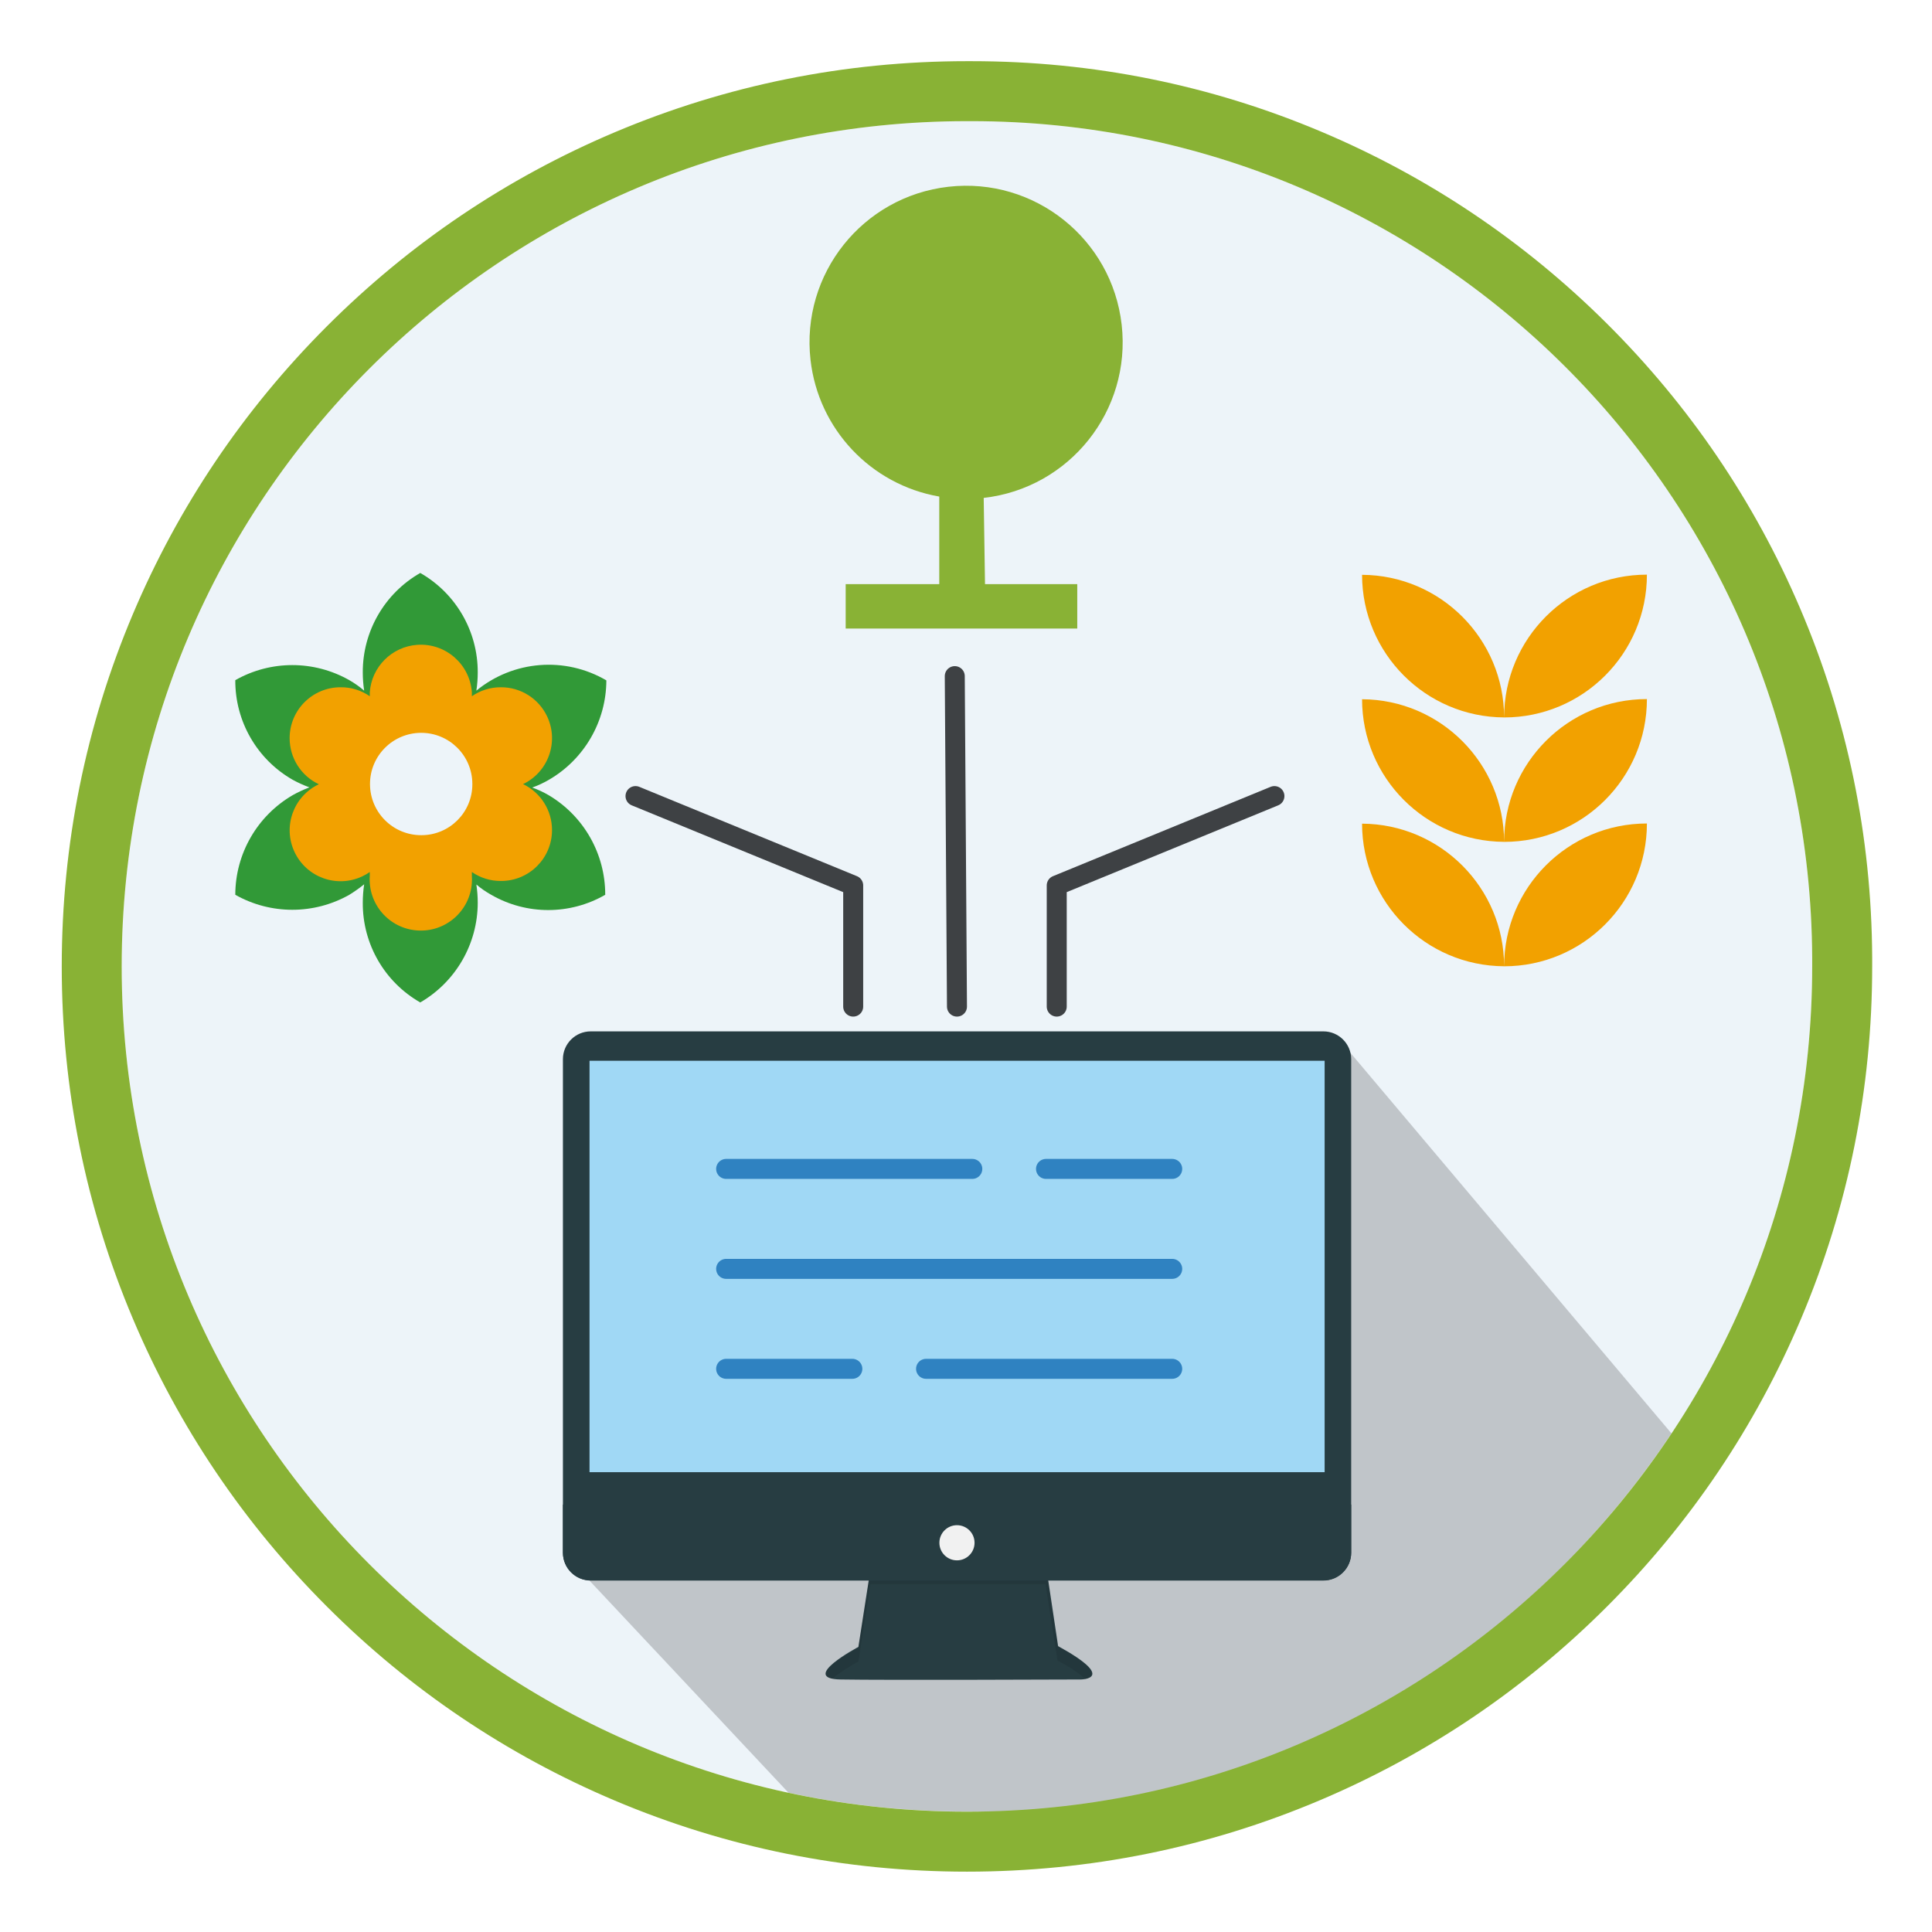 <?xml version="1.0" encoding="utf-8"?>
<!-- Generator: Adobe Illustrator 25.2.1, SVG Export Plug-In . SVG Version: 6.00 Build 0)  -->
<svg version="1.1" id="Layer_1" xmlns="http://www.w3.org/2000/svg" xmlns:xlink="http://www.w3.org/1999/xlink" x="0px" y="0px"
	 viewBox="0 0 800 800" style="enable-background:new 0 0 800 800;" xml:space="preserve">
<style type="text/css">
	.st0{fill:#EDF4F9;}
	.st1{fill:#89B235;}
	.st2{fill:#319937;}
	.st3{fill:#F2A100;}
	.st4{opacity:0.5;fill:#94979B;enable-background:new    ;}
	.st5{fill:#273D42;}
	.st6{opacity:0.1;enable-background:new    ;}
	.st7{fill:#A0D8F5;}
	.st8{fill:#F1F1F1;}
	.st9{fill:none;stroke:#3E4144;stroke-width:8.278;stroke-linecap:round;stroke-linejoin:round;}
	.st10{fill:none;stroke:#2F82C1;stroke-width:8.278;stroke-linecap:round;stroke-miterlimit:10;}
</style>
<g id="Layer_2_2_">
	<g id="Layer_1-2_1_">
		<path class="st0" d="M750.39,400.09c0.05,193.3-156.62,350.03-349.92,350.08S50.44,593.55,50.4,400.25
			C50.35,206.96,207.02,50.22,400.31,50.17c0.03,0,0.06,0,0.08,0c192.29-1.01,348.99,154.06,350,346.35
			C750.4,397.71,750.4,398.9,750.39,400.09z"/>
		<path class="st1" d="M407.33,206.17c35.58-4.03,61.16-36.13,57.13-71.71s-36.13-61.16-71.71-57.13s-61.16,36.13-57.13,71.71
			c3.24,28.61,24.95,51.65,53.31,56.58v36.25h-38.75v18.4h95.89v-18.4h-38.2L407.33,206.17z"/>
		<path class="st2" d="M227.28,329.32c-2.19-1.28-4.5-2.36-6.89-3.21c2.39-0.86,4.7-1.93,6.89-3.21
			c14.68-8.52,23.74-24.2,23.8-41.17c-17.06-9.99-38.55-8.3-53.83,4.25c0.38-2.5,0.57-5.03,0.57-7.56
			c0.06-17.01-9.03-32.74-23.8-41.17c-14.77,8.44-23.86,24.17-23.8,41.17c0,2.53,0.19,5.05,0.57,7.56
			c-1.91-1.64-3.96-3.09-6.14-4.34c-14.64-8.32-32.58-8.32-47.22,0c-0.1,17.04,9,32.82,23.8,41.27c2.22,1.21,4.52,2.25,6.89,3.12
			c-2.38,0.9-4.68,1.97-6.89,3.21c-14.71,8.54-23.78,24.26-23.8,41.27c14.65,8.28,32.57,8.28,47.22,0c2.14-1.32,4.19-2.77,6.14-4.34
			c-0.38,2.53-0.57,5.09-0.57,7.65c-0.1,17.04,9,32.82,23.8,41.27c14.71-8.54,23.78-24.26,23.8-41.27c0-2.53-0.19-5.05-0.57-7.56
			c1.91,1.61,3.96,3.03,6.14,4.25c14.61,8.43,32.61,8.43,47.22,0C250.65,353.61,241.78,337.96,227.28,329.32z M174.02,357.65
			c-17.58,0.05-31.87-14.15-31.92-31.73c-0.05-17.58,14.15-31.87,31.73-31.92c17.58-0.05,31.87,14.15,31.92,31.73
			c0,0.03,0,0.06,0,0.09c0.16,17.58-13.96,31.95-31.54,32.11c-0.06,0-0.13,0-0.19,0L174.02,357.65z"/>
		<path class="st3" d="M216.47,324.74c10.54-4.96,15.06-17.52,10.1-28.06c-3.49-7.41-10.95-12.13-19.13-12.1
			c-4.3-0.03-8.51,1.26-12.05,3.72v-1.61c-0.81-11.67-10.92-20.48-22.59-19.68c-10.55,0.73-18.95,9.13-19.68,19.68v1.61
			c-3.53-2.46-7.74-3.76-12.05-3.72c-11.65-0.03-21.11,9.38-21.14,21.03c-0.02,8.19,4.7,15.65,12.1,19.13
			c-10.53,4.97-15.04,17.54-10.06,28.07c4.97,10.53,17.54,15.04,28.07,10.06c1.07-0.51,2.1-1.1,3.08-1.79v1.61
			c-0.81,11.67,8.01,21.79,19.68,22.59c11.67,0.81,21.79-8.01,22.59-19.68c0.07-0.97,0.07-1.94,0-2.92v-1.61
			c3.53,2.46,7.74,3.76,12.05,3.72c11.65,0.03,21.11-9.38,21.14-21.03c0.02-8.19-4.7-15.65-12.1-19.13V324.74z M174.5,345.83
			c-11.7,0.06-21.23-9.38-21.29-21.09c-0.06-11.7,9.38-21.23,21.09-21.29c11.7-0.06,21.23,9.38,21.29,21.09c0,0.07,0,0.13,0,0.2
			C195.59,336.39,186.15,345.83,174.5,345.83z"/>
		<path class="st3" d="M564,238.02c0.04,32.51,26.31,58.88,58.82,59.05C622.78,264.57,596.5,238.19,564,238.02z M622.82,297.08
			c32.66,0,59.13-26.47,59.13-59.13C649.29,237.94,622.82,264.42,622.82,297.08z"/>
		<path class="st3" d="M564,289.54c0.04,32.51,26.31,58.88,58.82,59.05C622.78,316.09,596.5,289.71,564,289.54z M622.82,348.6
			c32.66,0,59.13-26.47,59.13-59.13C649.29,289.47,622.82,315.94,622.82,348.6z"/>
		<path class="st3" d="M564,341.06c0.04,32.51,26.31,58.88,58.82,59.05C622.78,367.61,596.5,341.24,564,341.06z M622.82,400.12
			c32.66,0,59.13-26.47,59.13-59.13C649.29,340.99,622.82,367.46,622.82,400.12z"/>
		<path class="st4" d="M692.12,593.55C629.45,687.59,522.33,752.9,400.4,750.09c-24.85,0.06-49.63-2.55-73.92-7.78l-89.96-95.88
			l317.51-216.57L692.12,593.55z"/>
		<g>
			<path class="st1" d="M402.26,50.17c191.45-0.02,347.13,154.67,348.13,346.35c0.01,1.19,0.01,2.38,0,3.57
				c0.05,193.3-156.62,350.03-349.92,350.08c-0.02,0-0.06,0-0.08,0c-193.27,0-349.95-156.64-350-349.92
				C50.35,206.96,207.02,50.22,400.31,50.17c0.03,0,0.06,0,0.08,0C401.01,50.17,401.65,50.17,402.26,50.17 M402.3,25.33L402.3,25.33
				h-0.04c-0.63,0-1.3,0-1.93,0h-0.01c-50.6,0.01-99.69,9.94-145.91,29.5c-44.63,18.89-84.71,45.92-119.12,80.35
				C100.88,169.61,73.87,209.7,55,254.34c-19.54,46.23-29.44,95.33-29.43,145.92c0.01,50.58,9.93,99.67,29.49,145.88
				c18.88,44.63,45.91,84.7,80.32,119.11c34.41,34.41,74.49,61.42,119.13,80.3c46.22,19.55,95.3,29.46,145.89,29.46h0.08
				c50.6-0.01,99.69-9.94,145.91-29.5c44.63-18.89,84.71-45.92,119.12-80.35c34.41-34.42,61.42-74.51,80.29-119.16
				c19.53-46.21,29.44-95.28,29.43-145.85c0.01-1.25,0.01-2.5,0-3.75c-0.26-50.18-10.32-98.84-29.89-144.61
				c-18.9-44.2-45.84-83.88-80.07-117.92c-34.22-34.04-74.03-60.75-118.32-79.41C501.1,35.13,452.43,25.33,402.3,25.33L402.3,25.33z
				"/>
		</g>
		<path class="st5" d="M360.41,650l-4.97,31.95c0,0-24.83,13.16-7.37,13.49c17.47,0.33,99.34,0,99.34,0s15.81,0-9.27-13.82
			l-4.97-33.11L360.41,650z"/>
		<path class="st6" d="M344.6,695.12c3.39-2.7,7.02-5.09,10.84-7.12l4.97-32.04h72.52l4.97,31.62c4.12,2.12,8.01,4.67,11.59,7.62
			c3.23-0.74,6.71-3.48-11.59-13.58l-4.97-33.11l-72.52,1.9l-4.97,31.95C355.45,682.37,334.75,692.97,344.6,695.12z"/>
		<path class="st5" d="M244.6,427.07h303.39c6.35,0,11.51,5.15,11.51,11.51v204.3c0,6.35-5.15,11.51-11.51,11.51H244.6
			c-6.35,0-11.51-5.15-11.51-11.51v-204.3C233.1,432.23,238.25,427.07,244.6,427.07z"/>
		<rect x="244.11" y="439.24" class="st7" width="304.39" height="170.36"/>
		<path class="st5" d="M559.5,623.02v19.95c0,6.35-5.15,11.51-11.51,11.51h0H244.6c-6.35,0-11.51-5.15-11.51-11.51l0,0v-19.95H559.5
			z"/>
		<circle class="st8" cx="396.26" cy="638.83" r="7.28"/>
		<polyline class="st9" points="263.15,329.64 353.29,366.64 353.29,416.81 		"/>
		<polyline class="st9" points="527.71,329.64 437.57,366.64 437.57,416.81 		"/>
		<line class="st9" x1="395.35" y1="279.97" x2="396.26" y2="416.81"/>
	</g>
</g>
<line class="st10" x1="300.68" y1="525.41" x2="485.39" y2="525.41"/>
<line class="st10" x1="383.46" y1="566.8" x2="485.39" y2="566.8"/>
<line class="st10" x1="300.68" y1="566.8" x2="352.94" y2="566.8"/>
<line class="st10" x1="402.61" y1="484.02" x2="300.68" y2="484.02"/>
<line class="st10" x1="485.39" y1="484.02" x2="433.13" y2="484.02"/>
</svg>
